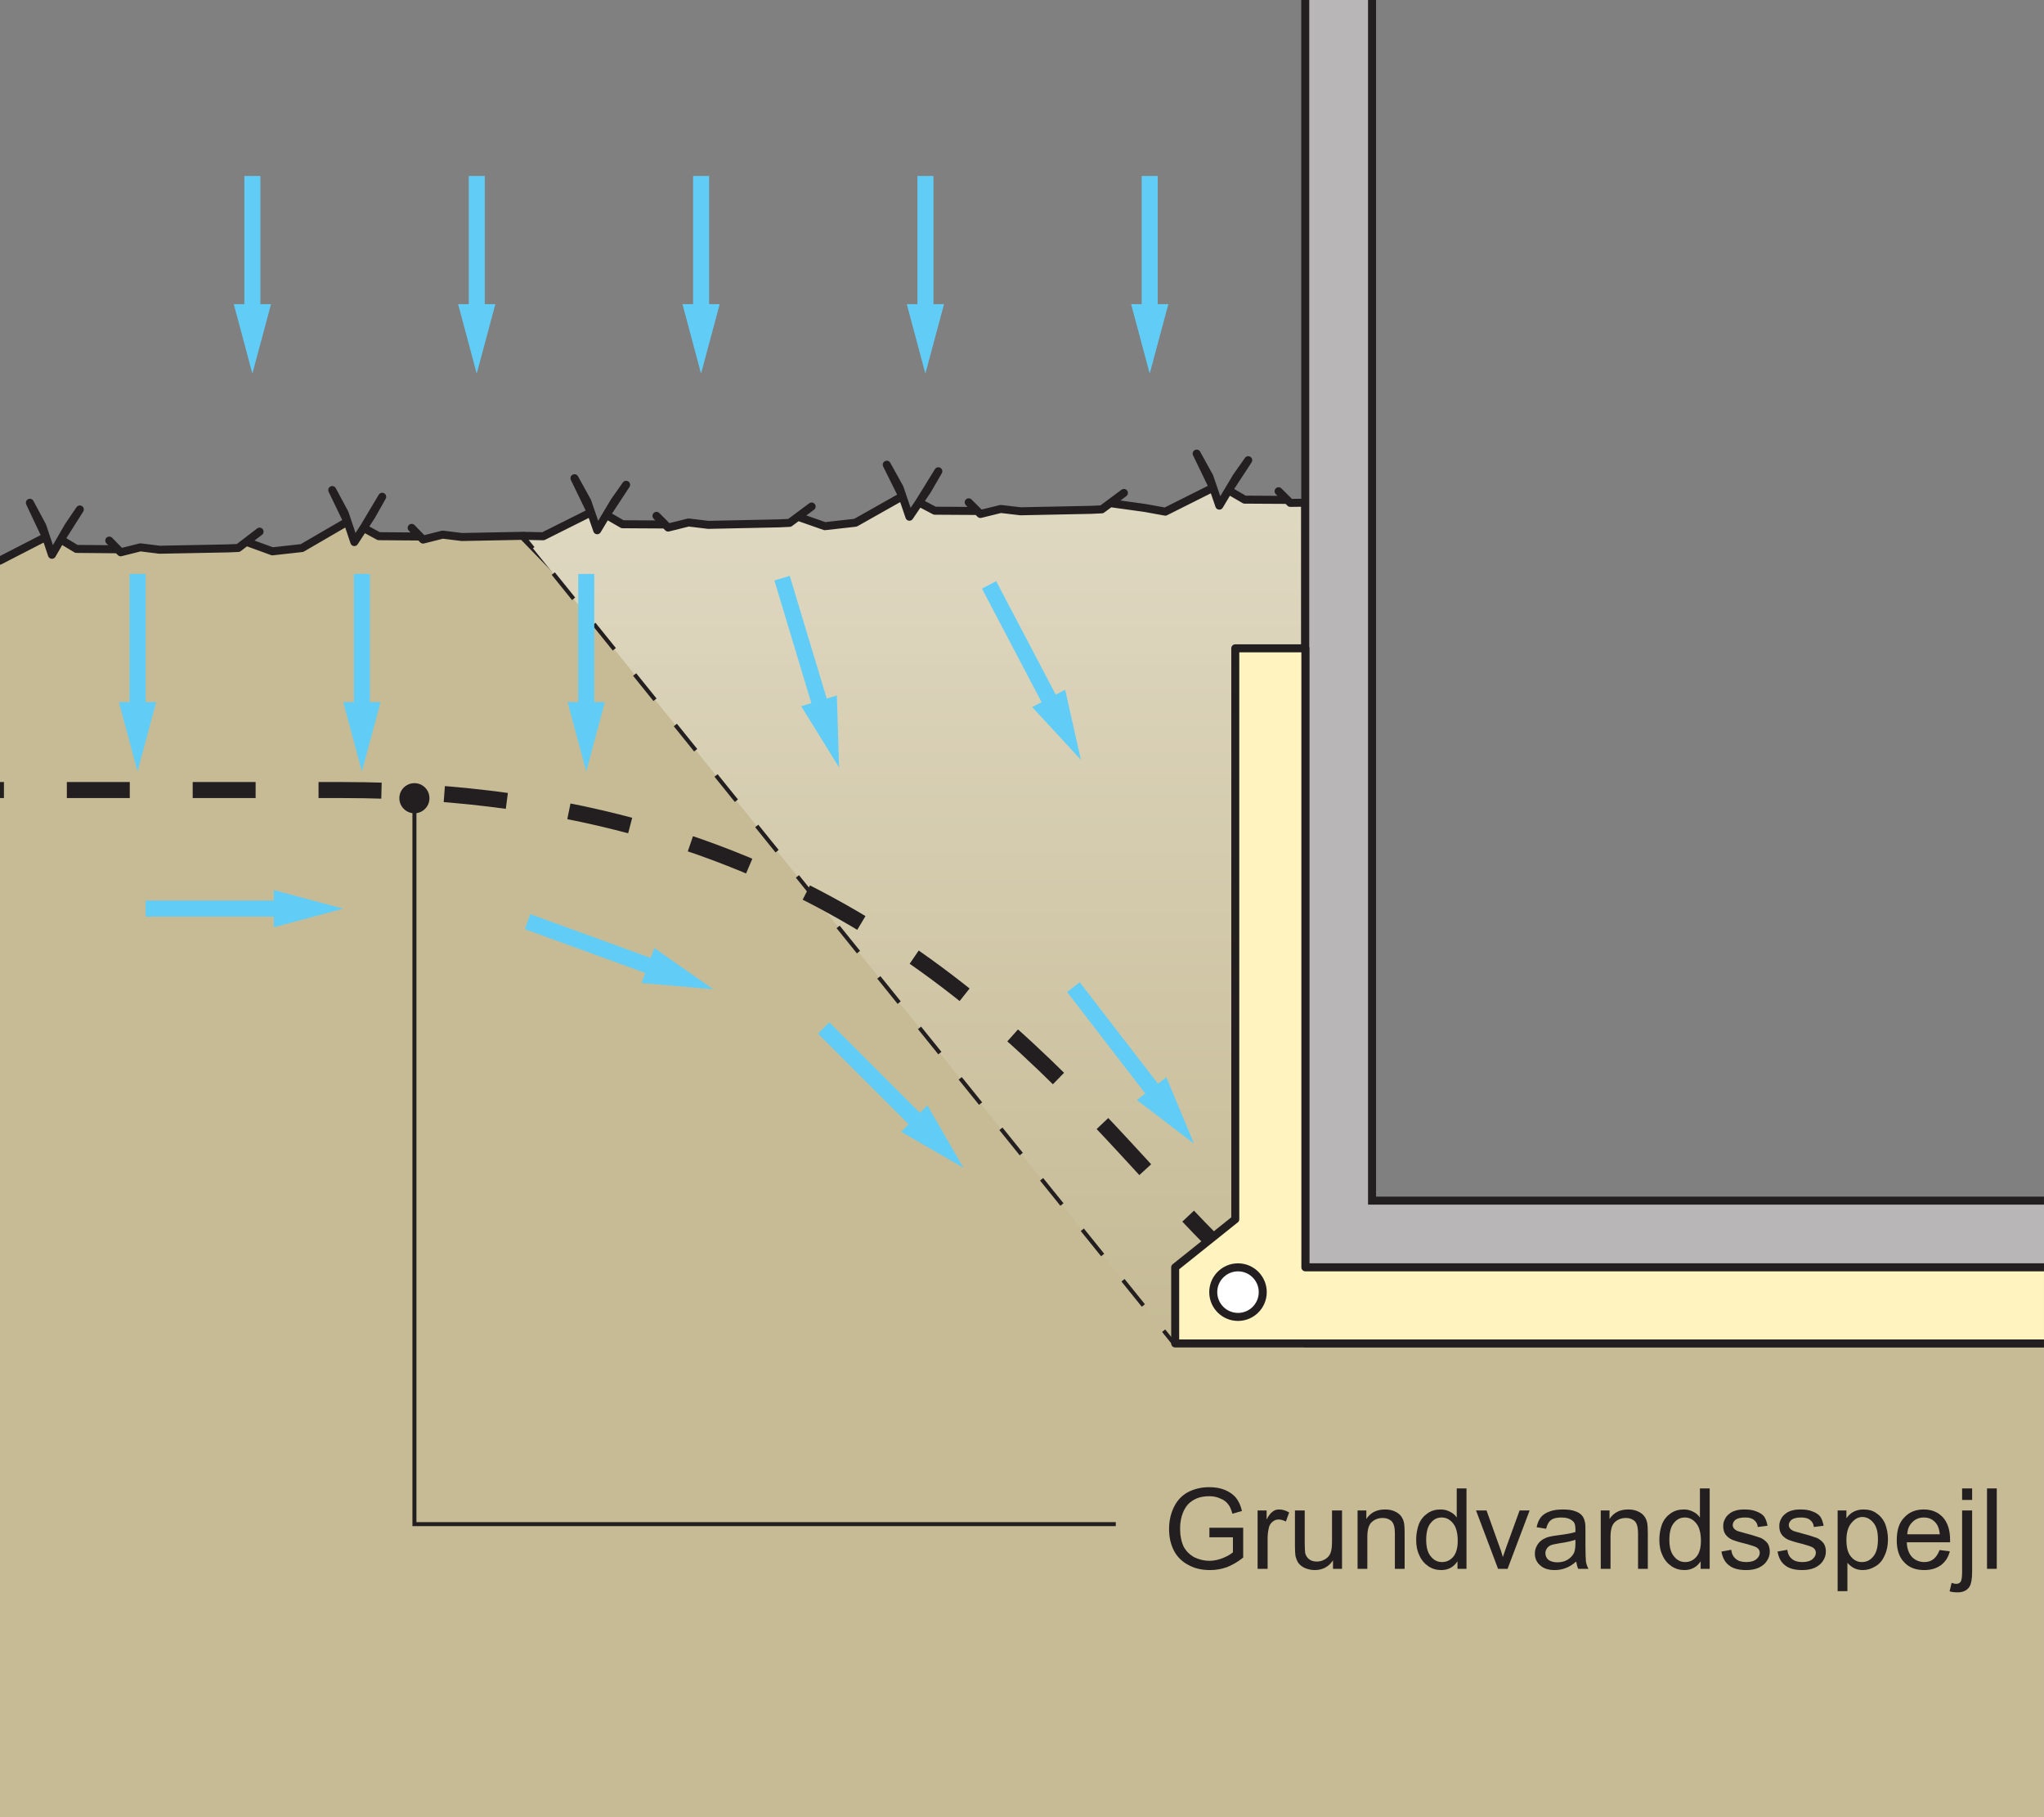 <?xml version="1.0" encoding="UTF-8"?>
<svg xmlns="http://www.w3.org/2000/svg" xmlns:xlink="http://www.w3.org/1999/xlink" width="127.56pt" height="113.39pt" viewBox="0 0 127.56 113.39" version="1.1">
<rect x="0" y="0" width="127.56" height="113.39" fill="#808080" stroke="none"/>
<defs>
<g>
<symbol overflow="visible" id="glyph0-0">
<path style="stroke:none;" d="M 4.375 0 L 4.375 -4.375 L 0.875 -4.375 L 0.875 0 Z M 0.984 -4.266 L 4.266 -4.266 L 4.266 -0.109 L 0.984 -0.109 Z M 0.984 -4.266 "/>
</symbol>
<symbol overflow="visible" id="glyph0-1">
<path style="stroke:none;" d="M 4.359 -1.969 L 4.359 -1.031 C 4.219 -0.906 4 -0.781 3.734 -0.672 C 3.453 -0.562 3.172 -0.5 2.891 -0.5 C 2.562 -0.5 2.25 -0.578 1.953 -0.719 C 1.672 -0.875 1.438 -1.094 1.281 -1.391 C 1.141 -1.688 1.062 -2.078 1.062 -2.516 C 1.062 -2.891 1.125 -3.219 1.25 -3.531 C 1.328 -3.703 1.422 -3.875 1.562 -4.031 C 1.703 -4.172 1.875 -4.297 2.094 -4.391 C 2.312 -4.484 2.578 -4.531 2.891 -4.531 C 3.141 -4.531 3.359 -4.484 3.562 -4.391 C 3.781 -4.312 3.938 -4.188 4.047 -4.047 C 4.172 -3.906 4.25 -3.703 4.328 -3.438 L 4.922 -3.609 C 4.844 -3.953 4.719 -4.219 4.547 -4.438 C 4.375 -4.641 4.156 -4.797 3.859 -4.922 C 3.562 -5.047 3.234 -5.094 2.875 -5.094 C 2.375 -5.094 1.938 -4.984 1.547 -4.781 C 1.172 -4.578 0.875 -4.266 0.672 -3.844 C 0.469 -3.422 0.375 -2.969 0.375 -2.484 C 0.375 -1.984 0.469 -1.547 0.672 -1.141 C 0.875 -0.75 1.188 -0.438 1.594 -0.234 C 1.984 -0.016 2.438 0.078 2.938 0.078 C 3.297 0.078 3.656 0.016 4 -0.109 C 4.344 -0.25 4.672 -0.438 5 -0.703 L 5 -2.562 L 2.891 -2.562 L 2.891 -1.969 Z M 4.359 -1.969 "/>
</symbol>
<symbol overflow="visible" id="glyph0-2">
<path style="stroke:none;" d="M 1.078 0 L 1.078 -1.891 C 1.078 -2.156 1.109 -2.391 1.172 -2.625 C 1.219 -2.766 1.297 -2.875 1.406 -2.953 C 1.5 -3.031 1.625 -3.078 1.766 -3.078 C 1.906 -3.078 2.062 -3.031 2.219 -2.953 L 2.422 -3.516 C 2.219 -3.641 2 -3.703 1.797 -3.703 C 1.656 -3.703 1.516 -3.672 1.406 -3.578 C 1.281 -3.5 1.141 -3.328 1.016 -3.078 L 1.016 -3.641 L 0.453 -3.641 L 0.453 0 Z M 1.078 0 "/>
</symbol>
<symbol overflow="visible" id="glyph0-3">
<path style="stroke:none;" d="M 3.391 0 L 3.391 -3.641 L 2.766 -3.641 L 2.766 -1.688 C 2.766 -1.375 2.734 -1.141 2.672 -0.984 C 2.609 -0.812 2.484 -0.688 2.328 -0.594 C 2.172 -0.5 2 -0.453 1.812 -0.453 C 1.625 -0.453 1.469 -0.5 1.344 -0.594 C 1.219 -0.688 1.141 -0.812 1.094 -0.969 C 1.078 -1.078 1.062 -1.297 1.062 -1.625 L 1.062 -3.641 L 0.453 -3.641 L 0.453 -1.391 C 0.453 -1.125 0.469 -0.938 0.484 -0.812 C 0.531 -0.625 0.594 -0.469 0.672 -0.359 C 0.766 -0.234 0.906 -0.125 1.078 -0.047 C 1.281 0.031 1.469 0.078 1.688 0.078 C 2.172 0.078 2.562 -0.125 2.828 -0.531 L 2.828 0 Z M 3.391 0 "/>
</symbol>
<symbol overflow="visible" id="glyph0-4">
<path style="stroke:none;" d="M 1.078 0 L 1.078 -1.984 C 1.078 -2.453 1.172 -2.766 1.359 -2.922 C 1.547 -3.094 1.781 -3.172 2.031 -3.172 C 2.203 -3.172 2.344 -3.141 2.469 -3.062 C 2.594 -3 2.672 -2.891 2.719 -2.766 C 2.766 -2.641 2.797 -2.453 2.797 -2.203 L 2.797 0 L 3.406 0 L 3.406 -2.234 C 3.406 -2.516 3.391 -2.719 3.375 -2.828 C 3.344 -3 3.281 -3.156 3.188 -3.281 C 3.094 -3.406 2.953 -3.516 2.766 -3.594 C 2.594 -3.672 2.391 -3.703 2.172 -3.703 C 1.672 -3.703 1.281 -3.516 1.016 -3.109 L 1.016 -3.641 L 0.469 -3.641 L 0.469 0 Z M 1.078 0 "/>
</symbol>
<symbol overflow="visible" id="glyph0-5">
<path style="stroke:none;" d="M 3.375 0 L 3.375 -5.016 L 2.766 -5.016 L 2.766 -3.203 C 2.656 -3.359 2.516 -3.484 2.344 -3.562 C 2.172 -3.656 1.984 -3.703 1.766 -3.703 C 1.469 -3.703 1.203 -3.641 0.953 -3.469 C 0.719 -3.312 0.531 -3.094 0.406 -2.797 C 0.297 -2.5 0.234 -2.172 0.234 -1.812 C 0.234 -1.438 0.297 -1.109 0.438 -0.828 C 0.562 -0.547 0.75 -0.328 1 -0.156 C 1.234 0 1.5 0.078 1.797 0.078 C 2.234 0.078 2.578 -0.109 2.812 -0.469 L 2.812 0 Z M 1.141 -2.859 C 1.328 -3.094 1.547 -3.203 1.828 -3.203 C 2.109 -3.203 2.344 -3.078 2.531 -2.844 C 2.719 -2.625 2.828 -2.25 2.828 -1.75 C 2.828 -1.312 2.734 -0.969 2.547 -0.75 C 2.359 -0.531 2.125 -0.422 1.844 -0.422 C 1.578 -0.422 1.344 -0.531 1.156 -0.766 C 0.953 -1 0.859 -1.344 0.859 -1.812 C 0.859 -2.281 0.953 -2.641 1.141 -2.859 Z M 1.141 -2.859 "/>
</symbol>
<symbol overflow="visible" id="glyph0-6">
<path style="stroke:none;" d="M 2.047 0 L 3.422 -3.641 L 2.797 -3.641 L 1.984 -1.406 C 1.891 -1.141 1.812 -0.922 1.75 -0.734 C 1.688 -0.984 1.609 -1.219 1.516 -1.453 L 0.734 -3.641 L 0.078 -3.641 L 1.453 0 Z M 2.047 0 "/>
</symbol>
<symbol overflow="visible" id="glyph0-7">
<path style="stroke:none;" d="M 2.953 0 L 3.594 0 C 3.516 -0.141 3.469 -0.281 3.438 -0.438 C 3.422 -0.594 3.406 -0.953 3.406 -1.516 L 3.406 -2.344 C 3.406 -2.609 3.406 -2.797 3.375 -2.906 C 3.344 -3.078 3.281 -3.219 3.188 -3.328 C 3.094 -3.438 2.953 -3.531 2.766 -3.594 C 2.562 -3.672 2.312 -3.703 2 -3.703 C 1.688 -3.703 1.406 -3.672 1.172 -3.578 C 0.938 -3.5 0.75 -3.375 0.625 -3.219 C 0.5 -3.062 0.406 -2.844 0.359 -2.594 L 0.953 -2.5 C 1.016 -2.766 1.125 -2.953 1.266 -3.047 C 1.406 -3.156 1.609 -3.203 1.906 -3.203 C 2.219 -3.203 2.453 -3.125 2.609 -2.984 C 2.734 -2.891 2.781 -2.719 2.781 -2.469 C 2.781 -2.438 2.781 -2.391 2.781 -2.297 C 2.547 -2.219 2.188 -2.156 1.688 -2.094 C 1.438 -2.062 1.266 -2.031 1.141 -2 C 0.969 -1.953 0.828 -1.891 0.688 -1.797 C 0.562 -1.703 0.453 -1.594 0.375 -1.438 C 0.297 -1.297 0.25 -1.141 0.25 -0.953 C 0.25 -0.656 0.359 -0.406 0.578 -0.219 C 0.797 -0.016 1.094 0.078 1.5 0.078 C 1.734 0.078 1.969 0.031 2.172 -0.047 C 2.391 -0.125 2.609 -0.266 2.828 -0.453 C 2.859 -0.281 2.891 -0.141 2.953 0 Z M 2.781 -1.594 C 2.781 -1.328 2.75 -1.125 2.688 -0.984 C 2.594 -0.812 2.469 -0.672 2.281 -0.562 C 2.094 -0.453 1.891 -0.406 1.641 -0.406 C 1.406 -0.406 1.219 -0.469 1.094 -0.562 C 0.969 -0.672 0.906 -0.812 0.906 -0.984 C 0.906 -1.078 0.938 -1.188 1 -1.266 C 1.047 -1.359 1.141 -1.422 1.234 -1.469 C 1.344 -1.516 1.531 -1.547 1.781 -1.594 C 2.219 -1.656 2.562 -1.734 2.781 -1.812 Z M 2.781 -1.594 "/>
</symbol>
<symbol overflow="visible" id="glyph0-8">
<path style="stroke:none;" d="M 0.688 -0.219 C 0.938 -0.016 1.297 0.078 1.766 0.078 C 2.062 0.078 2.312 0.031 2.531 -0.062 C 2.766 -0.172 2.938 -0.312 3.047 -0.484 C 3.172 -0.672 3.234 -0.859 3.234 -1.078 C 3.234 -1.281 3.188 -1.453 3.094 -1.594 C 2.984 -1.734 2.844 -1.844 2.688 -1.922 C 2.5 -1.984 2.203 -2.094 1.766 -2.203 C 1.469 -2.281 1.281 -2.344 1.219 -2.359 C 1.125 -2.406 1.047 -2.453 1 -2.516 C 0.938 -2.594 0.922 -2.656 0.922 -2.734 C 0.922 -2.859 0.984 -2.969 1.094 -3.062 C 1.219 -3.156 1.422 -3.203 1.703 -3.203 C 1.938 -3.203 2.125 -3.156 2.25 -3.047 C 2.391 -2.938 2.469 -2.797 2.484 -2.609 L 3.094 -2.688 C 3.047 -2.922 2.984 -3.109 2.891 -3.25 C 2.781 -3.391 2.625 -3.5 2.406 -3.578 C 2.188 -3.672 1.938 -3.703 1.656 -3.703 C 1.469 -3.703 1.281 -3.688 1.125 -3.641 C 0.953 -3.594 0.828 -3.531 0.734 -3.453 C 0.609 -3.359 0.5 -3.25 0.438 -3.109 C 0.359 -2.969 0.328 -2.828 0.328 -2.672 C 0.328 -2.484 0.359 -2.328 0.453 -2.172 C 0.547 -2.031 0.672 -1.922 0.859 -1.828 C 1.031 -1.75 1.344 -1.656 1.797 -1.547 C 2.125 -1.453 2.328 -1.391 2.422 -1.328 C 2.547 -1.25 2.609 -1.141 2.609 -1 C 2.609 -0.844 2.531 -0.719 2.406 -0.609 C 2.266 -0.484 2.047 -0.422 1.766 -0.422 C 1.484 -0.422 1.266 -0.484 1.109 -0.625 C 0.953 -0.75 0.859 -0.938 0.828 -1.188 L 0.219 -1.078 C 0.281 -0.703 0.438 -0.406 0.688 -0.219 Z M 0.688 -0.219 "/>
</symbol>
<symbol overflow="visible" id="glyph0-9">
<path style="stroke:none;" d="M 1.078 1.391 L 1.078 -0.375 C 1.188 -0.25 1.312 -0.141 1.484 -0.047 C 1.641 0.031 1.828 0.078 2.031 0.078 C 2.312 0.078 2.578 0 2.828 -0.156 C 3.094 -0.312 3.281 -0.547 3.406 -0.844 C 3.547 -1.141 3.609 -1.469 3.609 -1.844 C 3.609 -2.188 3.547 -2.5 3.438 -2.797 C 3.312 -3.094 3.125 -3.312 2.891 -3.469 C 2.656 -3.641 2.391 -3.703 2.078 -3.703 C 1.844 -3.703 1.641 -3.656 1.469 -3.562 C 1.297 -3.484 1.156 -3.344 1.016 -3.156 L 1.016 -3.641 L 0.469 -3.641 L 0.469 1.391 Z M 1.328 -2.859 C 1.531 -3.109 1.75 -3.234 2.016 -3.234 C 2.281 -3.234 2.5 -3.109 2.688 -2.891 C 2.891 -2.656 2.984 -2.312 2.984 -1.844 C 2.984 -1.359 2.891 -1 2.688 -0.766 C 2.5 -0.531 2.266 -0.422 1.984 -0.422 C 1.719 -0.422 1.484 -0.531 1.297 -0.766 C 1.109 -0.984 1.016 -1.328 1.016 -1.797 C 1.016 -2.266 1.125 -2.625 1.328 -2.859 Z M 1.328 -2.859 "/>
</symbol>
<symbol overflow="visible" id="glyph0-10">
<path style="stroke:none;" d="M 2.562 -0.609 C 2.406 -0.484 2.219 -0.422 1.984 -0.422 C 1.688 -0.422 1.422 -0.531 1.219 -0.734 C 1.016 -0.953 0.906 -1.266 0.891 -1.656 L 3.594 -1.656 C 3.594 -1.734 3.594 -1.781 3.594 -1.812 C 3.594 -2.422 3.438 -2.891 3.141 -3.219 C 2.828 -3.547 2.438 -3.703 1.953 -3.703 C 1.453 -3.703 1.047 -3.547 0.734 -3.203 C 0.406 -2.875 0.266 -2.391 0.266 -1.781 C 0.266 -1.203 0.406 -0.734 0.734 -0.406 C 1.031 -0.078 1.453 0.078 1.984 0.078 C 2.406 0.078 2.75 -0.031 3.031 -0.234 C 3.297 -0.438 3.484 -0.719 3.578 -1.094 L 2.938 -1.172 C 2.844 -0.922 2.719 -0.734 2.562 -0.609 Z M 1.25 -2.922 C 1.438 -3.109 1.672 -3.203 1.953 -3.203 C 2.266 -3.203 2.516 -3.094 2.719 -2.844 C 2.844 -2.688 2.922 -2.469 2.953 -2.156 L 0.922 -2.156 C 0.938 -2.484 1.047 -2.734 1.25 -2.922 Z M 1.25 -2.922 "/>
</symbol>
<symbol overflow="visible" id="glyph0-11">
<path style="stroke:none;" d="M 1.078 -4.297 L 1.078 -5.016 L 0.453 -5.016 L 0.453 -4.297 Z M 0.156 1.469 C 0.5 1.469 0.75 1.359 0.906 1.125 C 1.016 0.953 1.078 0.641 1.078 0.203 L 1.078 -3.641 L 0.453 -3.641 L 0.453 0.188 C 0.453 0.516 0.422 0.719 0.359 0.812 C 0.297 0.891 0.203 0.938 0.078 0.938 C 0.016 0.938 -0.078 0.922 -0.203 0.875 L -0.328 1.406 C -0.172 1.453 0 1.469 0.156 1.469 Z M 0.156 1.469 "/>
</symbol>
<symbol overflow="visible" id="glyph0-12">
<path style="stroke:none;" d="M 1.062 0 L 1.062 -5.016 L 0.453 -5.016 L 0.453 0 Z M 1.062 0 "/>
</symbol>
</g>
<clipPath id="clip1">
  <path d="M 0 30 L 127.559 30 L 127.559 113.391 L 0 113.391 Z M 0 30 "/>
</clipPath>
<clipPath id="clip2">
  <path d="M 32 28 L 82 28 L 82 84 L 32 84 Z M 32 28 "/>
</clipPath>
<clipPath id="clip3">
  <path d="M 81.457 31.367 L 80.52 31.379 L 79.793 30.652 L 80.332 31.191 L 77.672 31.176 L 76.664 30.594 L 77.898 28.715 L 77.168 29.754 L 76.094 31.551 L 75.473 29.746 L 74.68 28.305 L 75.707 30.43 L 72.723 31.926 L 71.457 31.695 L 69.281 31.395 L 70.137 30.758 L 68.762 31.781 L 68.094 31.812 L 63.688 31.902 L 62.453 31.758 L 61.184 32.07 L 60.453 31.344 L 60.992 31.883 L 58.336 31.867 L 57.355 31.352 L 58.559 29.406 L 57.859 30.609 L 56.754 32.242 L 56.133 30.434 L 55.34 28.996 L 56.316 30.965 L 53.383 32.617 L 51.477 32.832 L 49.793 32.242 L 50.652 31.605 L 49.277 32.625 L 48.609 32.656 L 44.199 32.75 L 42.969 32.602 L 41.695 32.918 L 40.969 32.188 L 41.508 32.727 L 38.848 32.711 L 37.84 32.129 L 39.074 30.25 L 38.34 31.293 L 37.27 33.086 L 36.648 31.281 L 35.852 29.84 L 36.883 31.969 L 33.898 33.461 L 32.629 33.434 L 73.25 83.812 L 81.457 83.812 Z M 81.457 31.367 "/>
</clipPath>
<clipPath id="clip4">
  <path d="M 81.457 31.367 L 80.52 31.379 L 79.793 30.652 L 80.332 31.191 L 77.672 31.176 L 76.664 30.594 L 77.898 28.715 L 77.168 29.754 L 76.094 31.551 L 75.473 29.746 L 74.68 28.305 L 75.707 30.43 L 72.723 31.926 L 71.457 31.695 L 69.281 31.395 L 70.137 30.758 L 68.762 31.781 L 68.094 31.812 L 63.688 31.902 L 62.453 31.758 L 61.184 32.07 L 60.453 31.344 L 60.992 31.883 L 58.336 31.867 L 57.355 31.352 L 58.559 29.406 L 57.859 30.609 L 56.754 32.242 L 56.133 30.434 L 55.34 28.996 L 56.316 30.965 L 53.383 32.617 L 51.477 32.832 L 49.793 32.242 L 50.652 31.605 L 49.277 32.625 L 48.609 32.656 L 44.199 32.75 L 42.969 32.602 L 41.695 32.918 L 40.969 32.188 L 41.508 32.727 L 38.848 32.711 L 37.84 32.129 L 39.074 30.25 L 38.34 31.293 L 37.27 33.086 L 36.648 31.281 L 35.852 29.84 L 36.883 31.969 L 33.898 33.461 L 32.629 33.434 L 73.25 83.812 L 81.457 83.812 L 81.457 31.367 "/>
</clipPath>
<linearGradient id="linear0" gradientUnits="userSpaceOnUse" x1="-0" y1="0" x2="1.004" y2="0" gradientTransform="matrix(0.322,-55.546,59.449,-0.322,56.897,83.944)">
<stop offset="0" style="stop-color:rgb(77.49%,73.204%,58.449%);stop-opacity:1;"/>
<stop offset="0.016" style="stop-color:rgb(77.573%,73.297%,58.585%);stop-opacity:1;"/>
<stop offset="0.031" style="stop-color:rgb(77.736%,73.479%,58.853%);stop-opacity:1;"/>
<stop offset="0.047" style="stop-color:rgb(77.901%,73.663%,59.123%);stop-opacity:1;"/>
<stop offset="0.062" style="stop-color:rgb(78.062%,73.846%,59.395%);stop-opacity:1;"/>
<stop offset="0.078" style="stop-color:rgb(78.227%,74.03%,59.666%);stop-opacity:1;"/>
<stop offset="0.094" style="stop-color:rgb(78.392%,74.214%,59.941%);stop-opacity:1;"/>
<stop offset="0.109" style="stop-color:rgb(78.555%,74.399%,60.214%);stop-opacity:1;"/>
<stop offset="0.125" style="stop-color:rgb(78.722%,74.583%,60.489%);stop-opacity:1;"/>
<stop offset="0.141" style="stop-color:rgb(78.886%,74.77%,60.764%);stop-opacity:1;"/>
<stop offset="0.156" style="stop-color:rgb(79.05%,74.954%,61.04%);stop-opacity:1;"/>
<stop offset="0.172" style="stop-color:rgb(79.214%,75.142%,61.317%);stop-opacity:1;"/>
<stop offset="0.188" style="stop-color:rgb(79.381%,75.328%,61.595%);stop-opacity:1;"/>
<stop offset="0.203" style="stop-color:rgb(79.546%,75.514%,61.873%);stop-opacity:1;"/>
<stop offset="0.219" style="stop-color:rgb(79.712%,75.703%,62.154%);stop-opacity:1;"/>
<stop offset="0.234" style="stop-color:rgb(79.877%,75.89%,62.433%);stop-opacity:1;"/>
<stop offset="0.25" style="stop-color:rgb(80.045%,76.08%,62.715%);stop-opacity:1;"/>
<stop offset="0.266" style="stop-color:rgb(80.211%,76.268%,62.997%);stop-opacity:1;"/>
<stop offset="0.281" style="stop-color:rgb(80.377%,76.456%,63.28%);stop-opacity:1;"/>
<stop offset="0.297" style="stop-color:rgb(80.545%,76.648%,63.564%);stop-opacity:1;"/>
<stop offset="0.312" style="stop-color:rgb(80.71%,76.836%,63.849%);stop-opacity:1;"/>
<stop offset="0.328" style="stop-color:rgb(80.879%,77.028%,64.134%);stop-opacity:1;"/>
<stop offset="0.344" style="stop-color:rgb(81.046%,77.219%,64.42%);stop-opacity:1;"/>
<stop offset="0.359" style="stop-color:rgb(81.213%,77.409%,64.706%);stop-opacity:1;"/>
<stop offset="0.375" style="stop-color:rgb(81.383%,77.602%,64.996%);stop-opacity:1;"/>
<stop offset="0.391" style="stop-color:rgb(81.549%,77.794%,65.285%);stop-opacity:1;"/>
<stop offset="0.406" style="stop-color:rgb(81.718%,77.988%,65.575%);stop-opacity:1;"/>
<stop offset="0.422" style="stop-color:rgb(81.886%,78.18%,65.865%);stop-opacity:1;"/>
<stop offset="0.438" style="stop-color:rgb(82.056%,78.372%,66.156%);stop-opacity:1;"/>
<stop offset="0.453" style="stop-color:rgb(82.225%,78.568%,66.449%);stop-opacity:1;"/>
<stop offset="0.469" style="stop-color:rgb(82.394%,78.761%,66.742%);stop-opacity:1;"/>
<stop offset="0.484" style="stop-color:rgb(82.562%,78.955%,67.036%);stop-opacity:1;"/>
<stop offset="0.5" style="stop-color:rgb(82.732%,79.152%,67.331%);stop-opacity:1;"/>
<stop offset="0.516" style="stop-color:rgb(82.903%,79.346%,67.627%);stop-opacity:1;"/>
<stop offset="0.531" style="stop-color:rgb(83.073%,79.544%,67.924%);stop-opacity:1;"/>
<stop offset="0.547" style="stop-color:rgb(83.243%,79.739%,68.222%);stop-opacity:1;"/>
<stop offset="0.562" style="stop-color:rgb(83.412%,79.936%,68.521%);stop-opacity:1;"/>
<stop offset="0.578" style="stop-color:rgb(83.583%,80.133%,68.82%);stop-opacity:1;"/>
<stop offset="0.594" style="stop-color:rgb(83.754%,80.331%,69.119%);stop-opacity:1;"/>
<stop offset="0.609" style="stop-color:rgb(83.926%,80.53%,69.421%);stop-opacity:1;"/>
<stop offset="0.625" style="stop-color:rgb(84.097%,80.728%,69.724%);stop-opacity:1;"/>
<stop offset="0.641" style="stop-color:rgb(84.268%,80.928%,70.027%);stop-opacity:1;"/>
<stop offset="0.656" style="stop-color:rgb(84.441%,81.128%,70.331%);stop-opacity:1;"/>
<stop offset="0.672" style="stop-color:rgb(84.612%,81.328%,70.636%);stop-opacity:1;"/>
<stop offset="0.688" style="stop-color:rgb(84.785%,81.528%,70.941%);stop-opacity:1;"/>
<stop offset="0.703" style="stop-color:rgb(84.958%,81.728%,71.248%);stop-opacity:1;"/>
<stop offset="0.719" style="stop-color:rgb(85.129%,81.929%,71.555%);stop-opacity:1;"/>
<stop offset="0.734" style="stop-color:rgb(85.303%,82.132%,71.864%);stop-opacity:1;"/>
<stop offset="0.75" style="stop-color:rgb(85.475%,82.335%,72.173%);stop-opacity:1;"/>
<stop offset="0.766" style="stop-color:rgb(85.648%,82.536%,72.482%);stop-opacity:1;"/>
<stop offset="0.781" style="stop-color:rgb(85.823%,82.739%,72.794%);stop-opacity:1;"/>
<stop offset="0.797" style="stop-color:rgb(85.995%,82.944%,73.105%);stop-opacity:1;"/>
<stop offset="0.812" style="stop-color:rgb(86.169%,83.147%,73.419%);stop-opacity:1;"/>
<stop offset="0.828" style="stop-color:rgb(86.343%,83.353%,73.734%);stop-opacity:1;"/>
<stop offset="0.844" style="stop-color:rgb(86.517%,83.556%,74.048%);stop-opacity:1;"/>
<stop offset="0.859" style="stop-color:rgb(86.693%,83.762%,74.362%);stop-opacity:1;"/>
<stop offset="0.875" style="stop-color:rgb(86.867%,83.968%,74.68%);stop-opacity:1;"/>
<stop offset="0.891" style="stop-color:rgb(87.042%,84.174%,74.997%);stop-opacity:1;"/>
<stop offset="0.906" style="stop-color:rgb(87.216%,84.381%,75.316%);stop-opacity:1;"/>
<stop offset="0.922" style="stop-color:rgb(87.392%,84.587%,75.635%);stop-opacity:1;"/>
<stop offset="0.938" style="stop-color:rgb(87.569%,84.795%,75.955%);stop-opacity:1;"/>
<stop offset="0.953" style="stop-color:rgb(87.744%,85.004%,76.276%);stop-opacity:1;"/>
<stop offset="0.969" style="stop-color:rgb(87.92%,85.211%,76.599%);stop-opacity:1;"/>
<stop offset="0.984" style="stop-color:rgb(88.095%,85.42%,76.921%);stop-opacity:1;"/>
<stop offset="1" style="stop-color:rgb(88.248%,85.603%,77.203%);stop-opacity:1;"/>
</linearGradient>
<clipPath id="clip5">
  <path d="M 81 0 L 127.559 0 L 127.559 80 L 81 80 Z M 81 0 "/>
</clipPath>
<clipPath id="clip6">
  <path d="M 73 40 L 127.559 40 L 127.559 84 L 73 84 Z M 73 40 "/>
</clipPath>
<clipPath id="clip7">
  <path d="M 73 40 L 127.559 40 L 127.559 85 L 73 85 Z M 73 40 "/>
</clipPath>
</defs>
<g id="surface1">
<g clip-path="url(#clip1)" clip-rule="nonzero">
<path style=" stroke:none;fill-rule:nonzero;fill:rgb(77.499%,73.209%,58.441%);fill-opacity:1;" d="M 81.457 83.812 L 133.418 83.812 L 129.418 124.812 L -1.25 124.812 L -1.25 34.805 L -0.02 34.984 L 2.867 33.5 L 1.863 31.371 L 2.637 32.812 L 3.242 34.617 L 4.273 32.828 L 4.98 31.789 L 3.793 33.664 L 4.77 34.25 L 7.344 34.273 L 6.82 33.73 L 7.531 34.461 L 8.762 34.152 L 9.953 34.301 L 14.223 34.219 L 14.871 34.191 L 16.199 33.172 L 15.371 33.809 L 17 34.402 L 18.848 34.195 L 21.684 32.547 L 20.734 30.578 L 21.508 32.02 L 22.113 33.824 L 23.176 32.195 L 23.852 30.996 L 22.691 32.941 L 23.641 33.457 L 26.215 33.477 L 25.691 32.938 L 26.402 33.668 L 27.629 33.359 L 28.824 33.508 L 32.629 33.434 L 81.457 83.812 "/>
<path style="fill:none;stroke-width:5;stroke-linecap:butt;stroke-linejoin:round;stroke:rgb(13.73%,12.16%,12.549%);stroke-opacity:1;stroke-miterlimit:4;" d="M 814.57 295.775 L 1334.18 295.775 L 1294.18 -114.225 L -12.5 -114.225 L -12.5 785.853 L -0.195 784.056 L 28.672 798.9 L 18.633 820.189 L 26.367 805.775 L 32.422 787.728 L 42.734 805.619 L 49.805 816.009 L 37.93 797.259 L 47.695 791.4 L 73.438 791.166 L 68.203 796.595 L 75.312 789.291 L 87.617 792.377 L 99.531 790.892 L 142.227 791.712 L 148.711 791.986 L 161.992 802.181 L 153.711 795.814 L 170 789.877 L 188.477 791.947 L 216.836 808.431 L 207.344 828.119 L 215.078 813.705 L 221.133 795.658 L 231.758 811.947 L 238.516 823.939 L 226.914 804.486 L 236.406 799.33 L 262.148 799.134 L 256.914 804.525 L 264.023 797.22 L 276.289 800.306 L 288.242 798.822 L 326.289 799.564 Z M 814.57 295.775 " transform="matrix(0.1,0,0,-0.1,0,113.39)"/>
</g>
<g clip-path="url(#clip2)" clip-rule="nonzero">
<g clip-path="url(#clip3)" clip-rule="nonzero">
<g clip-path="url(#clip4)" clip-rule="nonzero">
<path style=" stroke:none;fill-rule:nonzero;fill:url(#linear0);" d="M 32.309 84.078 L 81.457 83.812 L 81.781 28.039 L 32.629 28.305 Z M 32.309 84.078 "/>
</g>
</g>
</g>
<path style="fill:none;stroke-width:5;stroke-linecap:butt;stroke-linejoin:round;stroke:rgb(13.73%,12.16%,12.549%);stroke-opacity:1;stroke-miterlimit:4;" d="M 814.57 295.775 L 814.57 820.228 L 805.234 820.111 L 797.93 827.377 L 803.32 821.986 L 776.719 822.142 L 766.68 827.962 L 778.984 846.752 L 771.68 836.361 L 760.938 818.392 L 754.727 836.439 L 746.797 850.853 L 757.07 829.603 L 727.227 814.642 L 714.57 816.947 L 692.852 819.955 L 701.406 826.322 L 687.617 816.087 L 680.977 815.775 L 636.875 814.877 L 624.531 816.322 L 611.836 813.197 L 604.531 820.462 L 609.922 815.072 L 583.359 815.228 L 573.555 820.384 L 585.586 839.837 L 578.594 827.806 L 567.539 811.478 L 561.367 829.564 L 553.398 843.939 L 563.164 824.252 L 533.867 807.728 L 514.766 805.58 L 497.93 811.478 L 506.523 817.845 L 492.773 807.65 L 486.094 807.337 L 442.031 806.4 L 429.688 807.884 L 416.953 804.72 L 409.688 812.025 L 415.078 806.634 L 388.477 806.791 L 378.398 812.611 L 390.742 831.4 L 383.398 820.97 L 372.695 803.041 L 366.484 821.087 L 358.516 835.502 L 368.828 814.212 L 338.984 799.291 L 326.289 799.564 " transform="matrix(0.1,0,0,-0.1,0,113.39)"/>
<path style="fill:none;stroke-width:2.5;stroke-linecap:butt;stroke-linejoin:round;stroke:rgb(13.73%,12.16%,12.549%);stroke-opacity:1;stroke-miterlimit:4;" d="M 326.289 799.564 L 332.578 791.752 " transform="matrix(0.1,0,0,-0.1,0,113.39)"/>
<path style="fill:none;stroke-width:2.5;stroke-linecap:butt;stroke-linejoin:round;stroke:rgb(13.73%,12.16%,12.549%);stroke-opacity:1;stroke-dasharray:20.23,20.23;stroke-miterlimit:4;" d="M 345.273 776.009 L 719.883 311.439 " transform="matrix(0.1,0,0,-0.1,0,113.39)"/>
<path style="fill:none;stroke-width:2.5;stroke-linecap:butt;stroke-linejoin:round;stroke:rgb(13.73%,12.16%,12.549%);stroke-opacity:1;stroke-miterlimit:4;" d="M 726.211 303.587 L 732.5 295.775 L 742.5 295.775 " transform="matrix(0.1,0,0,-0.1,0,113.39)"/>
<path style="fill:none;stroke-width:2.5;stroke-linecap:butt;stroke-linejoin:round;stroke:rgb(13.73%,12.16%,12.549%);stroke-opacity:1;stroke-dasharray:11.107,11.107;stroke-miterlimit:4;" d="M 753.594 295.775 L 770.273 295.775 " transform="matrix(0.1,0,0,-0.1,0,113.39)"/>
<path style="fill:none;stroke-width:2.5;stroke-linecap:butt;stroke-linejoin:round;stroke:rgb(13.73%,12.16%,12.549%);stroke-opacity:1;stroke-miterlimit:4;" d="M 775.82 295.775 L 785.82 295.775 " transform="matrix(0.1,0,0,-0.1,0,113.39)"/>
<path style=" stroke:none;fill-rule:nonzero;fill:rgb(38.281%,80.15%,96.129%);fill-opacity:1;" d="M 15.75 23.312 L 16.914 18.977 L 16.25 18.977 L 16.25 10.98 L 15.25 10.98 L 15.25 18.977 L 14.59 18.977 L 15.75 23.312 "/>
<path style=" stroke:none;fill-rule:nonzero;fill:rgb(38.281%,80.15%,96.129%);fill-opacity:1;" d="M 57.75 23.312 L 58.914 18.977 L 58.254 18.977 L 58.254 10.98 L 57.254 10.98 L 57.254 18.977 L 56.59 18.977 L 57.75 23.312 "/>
<path style=" stroke:none;fill-rule:nonzero;fill:rgb(38.281%,80.15%,96.129%);fill-opacity:1;" d="M 43.75 23.312 L 44.914 18.977 L 44.254 18.977 L 44.254 10.98 L 43.254 10.98 L 43.254 18.977 L 42.59 18.977 L 43.75 23.312 "/>
<path style=" stroke:none;fill-rule:nonzero;fill:rgb(38.281%,80.15%,96.129%);fill-opacity:1;" d="M 29.75 23.312 L 30.914 18.977 L 30.254 18.977 L 30.254 10.98 L 29.254 10.98 L 29.254 18.977 L 28.59 18.977 L 29.75 23.312 "/>
<path style=" stroke:none;fill-rule:nonzero;fill:rgb(38.281%,80.15%,96.129%);fill-opacity:1;" d="M 72.25 10.98 L 71.25 10.98 L 71.25 18.977 L 70.59 18.977 L 71.75 23.312 L 72.914 18.977 L 72.25 18.977 L 72.25 10.98 "/>
<path style=" stroke:none;fill-rule:nonzero;fill:rgb(38.281%,80.15%,96.129%);fill-opacity:1;" d="M 9.086 35.812 L 8.086 35.812 L 8.086 43.809 L 7.422 43.809 L 8.582 48.145 L 9.746 43.809 L 9.086 43.809 L 9.086 35.812 "/>
<path style=" stroke:none;fill-rule:nonzero;fill:rgb(38.281%,80.15%,96.129%);fill-opacity:1;" d="M 49.285 35.93 L 48.328 36.219 L 50.633 43.875 L 50 44.066 L 52.363 47.883 L 52.227 43.395 L 51.594 43.586 L 49.285 35.93 "/>
<path style=" stroke:none;fill-rule:nonzero;fill:rgb(38.281%,80.15%,96.129%);fill-opacity:1;" d="M 37.086 35.812 L 36.086 35.812 L 36.086 43.809 L 35.422 43.809 L 36.586 48.145 L 37.746 43.809 L 37.086 43.809 L 37.086 35.812 "/>
<path style=" stroke:none;fill-rule:nonzero;fill:rgb(38.281%,80.15%,96.129%);fill-opacity:1;" d="M 23.086 35.812 L 22.086 35.812 L 22.086 43.809 L 21.422 43.809 L 22.586 48.145 L 23.746 43.809 L 23.086 43.809 L 23.086 35.812 "/>
<path style=" stroke:none;fill-rule:nonzero;fill:rgb(38.281%,80.15%,96.129%);fill-opacity:1;" d="M 62.168 36.262 L 61.281 36.727 L 65 43.809 L 64.414 44.117 L 67.457 47.414 L 66.473 43.035 L 65.887 43.344 L 62.168 36.262 "/>
<path style=" stroke:none;fill-rule:nonzero;fill:rgb(38.281%,80.15%,96.129%);fill-opacity:1;" d="M 9.09 56.195 L 9.09 57.195 L 17.086 57.195 L 17.086 57.859 L 21.422 56.699 L 17.086 55.535 L 17.086 56.195 L 9.09 56.195 "/>
<path style=" stroke:none;fill-rule:nonzero;fill:rgb(38.281%,80.15%,96.129%);fill-opacity:1;" d="M 51.758 63.789 L 51.047 64.496 L 56.703 70.148 L 56.234 70.617 L 60.121 72.863 L 57.879 68.973 L 57.41 69.441 L 51.758 63.789 "/>
<path style=" stroke:none;fill-rule:nonzero;fill:rgb(38.281%,80.15%,96.129%);fill-opacity:1;" d="M 33.094 57.039 L 32.75 57.977 L 40.266 60.711 L 40.035 61.336 L 44.512 61.727 L 40.832 59.152 L 40.605 59.773 L 33.094 57.039 "/>
<path style=" stroke:none;fill-rule:nonzero;fill:rgb(38.281%,80.15%,96.129%);fill-opacity:1;" d="M 67.383 61.289 L 66.594 61.898 L 71.473 68.234 L 70.949 68.637 L 74.516 71.363 L 72.789 67.219 L 72.266 67.621 L 67.383 61.289 "/>
<g clip-path="url(#clip5)" clip-rule="nonzero">
<path style=" stroke:none;fill-rule:nonzero;fill:rgb(71.925%,71.414%,71.541%);fill-opacity:1;" d="M 85.625 74.914 L 85.625 -1.922 L 81.457 -1.922 L 81.457 79.078 L 136.293 79.078 L 136.293 74.914 L 85.625 74.914 "/>
<path style="fill:none;stroke-width:5;stroke-linecap:butt;stroke-linejoin:miter;stroke:rgb(13.73%,12.16%,12.549%);stroke-opacity:1;stroke-miterlimit:10;" d="M 856.25 384.759 L 856.25 1153.119 L 814.57 1153.119 L 814.57 343.119 L 1362.93 343.119 L 1362.93 384.759 Z M 856.25 384.759 " transform="matrix(0.1,0,0,-0.1,0,113.39)"/>
</g>
<path style="fill:none;stroke-width:10;stroke-linecap:butt;stroke-linejoin:round;stroke:rgb(13.73%,12.16%,12.549%);stroke-opacity:1;stroke-miterlimit:4;" d="M -17.5 640.931 C -17.5 640.931 -9.961 640.931 2.461 640.931 " transform="matrix(0.1,0,0,-0.1,0,113.39)"/>
<path style="fill:none;stroke-width:10;stroke-linecap:butt;stroke-linejoin:round;stroke:rgb(13.73%,12.16%,12.549%);stroke-opacity:1;stroke-dasharray:39.27,39.27;stroke-miterlimit:4;" d="M 41.719 640.931 C 98.203 640.931 179.492 640.931 213.75 640.931 C 509.336 640.931 639.805 485.423 728.086 389.447 " transform="matrix(0.1,0,0,-0.1,0,113.39)"/>
<path style="fill:none;stroke-width:10;stroke-linecap:butt;stroke-linejoin:round;stroke:rgb(13.73%,12.16%,12.549%);stroke-opacity:1;stroke-miterlimit:4;" d="M 741.484 375.072 C 746.211 370.033 750.859 365.267 755.391 360.697 " transform="matrix(0.1,0,0,-0.1,0,113.39)"/>
<g clip-path="url(#clip6)" clip-rule="nonzero">
<path style=" stroke:none;fill-rule:nonzero;fill:rgb(99.738%,95.383%,75.287%);fill-opacity:1;" d="M 81.465 79.078 L 81.465 40.453 L 77.09 40.453 L 77.09 76.078 L 73.34 79.078 L 73.34 83.828 L 134.965 83.828 L 134.965 79.078 L 81.465 79.078 "/>
</g>
<g clip-path="url(#clip7)" clip-rule="nonzero">
<path style="fill:none;stroke-width:5;stroke-linecap:round;stroke-linejoin:round;stroke:rgb(13.73%,12.16%,12.549%);stroke-opacity:1;stroke-miterlimit:10;" d="M 814.648 343.119 L 814.648 729.369 L 770.898 729.369 L 770.898 373.119 L 733.398 343.119 L 733.398 295.619 L 1349.648 295.619 L 1349.648 343.119 Z M 814.648 343.119 " transform="matrix(0.1,0,0,-0.1,0,113.39)"/>
</g>
<path style=" stroke:none;fill-rule:nonzero;fill:rgb(100%,100%,100%);fill-opacity:1;" d="M 78.805 80.625 C 78.805 81.48 78.113 82.172 77.262 82.172 C 76.406 82.172 75.715 81.48 75.715 80.625 C 75.715 79.773 76.406 79.078 77.262 79.078 C 78.113 79.078 78.805 79.773 78.805 80.625 "/>
<path style="fill:none;stroke-width:5;stroke-linecap:round;stroke-linejoin:round;stroke:rgb(13.73%,12.16%,12.549%);stroke-opacity:1;stroke-miterlimit:10;" d="M 788.047 327.65 C 788.047 319.095 781.133 312.181 772.617 312.181 C 764.062 312.181 757.148 319.095 757.148 327.65 C 757.148 336.166 764.062 343.119 772.617 343.119 C 781.133 343.119 788.047 336.166 788.047 327.65 Z M 788.047 327.65 " transform="matrix(0.1,0,0,-0.1,0,113.39)"/>
<g style="fill:rgb(13.73%,12.16%,12.549%);fill-opacity:1;">
  <use xlink:href="#glyph0-1" x="72.584" y="97.89"/>
  <use xlink:href="#glyph0-2" x="78.03" y="97.89"/>
  <use xlink:href="#glyph0-3" x="80.361" y="97.89"/>
  <use xlink:href="#glyph0-4" x="84.253" y="97.89"/>
  <use xlink:href="#glyph0-5" x="88.145" y="97.89"/>
  <use xlink:href="#glyph0-6" x="92.037" y="97.89"/>
  <use xlink:href="#glyph0-7" x="95.537" y="97.89"/>
  <use xlink:href="#glyph0-4" x="99.429" y="97.89"/>
  <use xlink:href="#glyph0-5" x="103.321" y="97.89"/>
  <use xlink:href="#glyph0-8" x="107.213" y="97.89"/>
  <use xlink:href="#glyph0-8" x="110.713" y="97.89"/>
  <use xlink:href="#glyph0-9" x="114.213" y="97.89"/>
  <use xlink:href="#glyph0-10" x="118.105" y="97.89"/>
  <use xlink:href="#glyph0-11" x="121.997" y="97.89"/>
  <use xlink:href="#glyph0-12" x="123.551" y="97.89"/>
</g>
<path style="fill:none;stroke-width:2.5;stroke-linecap:butt;stroke-linejoin:miter;stroke:rgb(13.73%,12.16%,12.549%);stroke-opacity:1;stroke-miterlimit:10;" d="M 696.328 182.884 L 258.633 182.884 L 258.633 635.853 " transform="matrix(0.1,0,0,-0.1,0,113.39)"/>
<path style=" stroke:none;fill-rule:nonzero;fill:rgb(13.73%,12.16%,12.549%);fill-opacity:1;" d="M 26.801 49.805 C 26.801 49.285 26.383 48.867 25.863 48.867 C 25.344 48.867 24.922 49.285 24.922 49.805 C 24.922 50.324 25.344 50.746 25.863 50.746 C 26.383 50.746 26.801 50.324 26.801 49.805 "/>
</g>
</svg>
